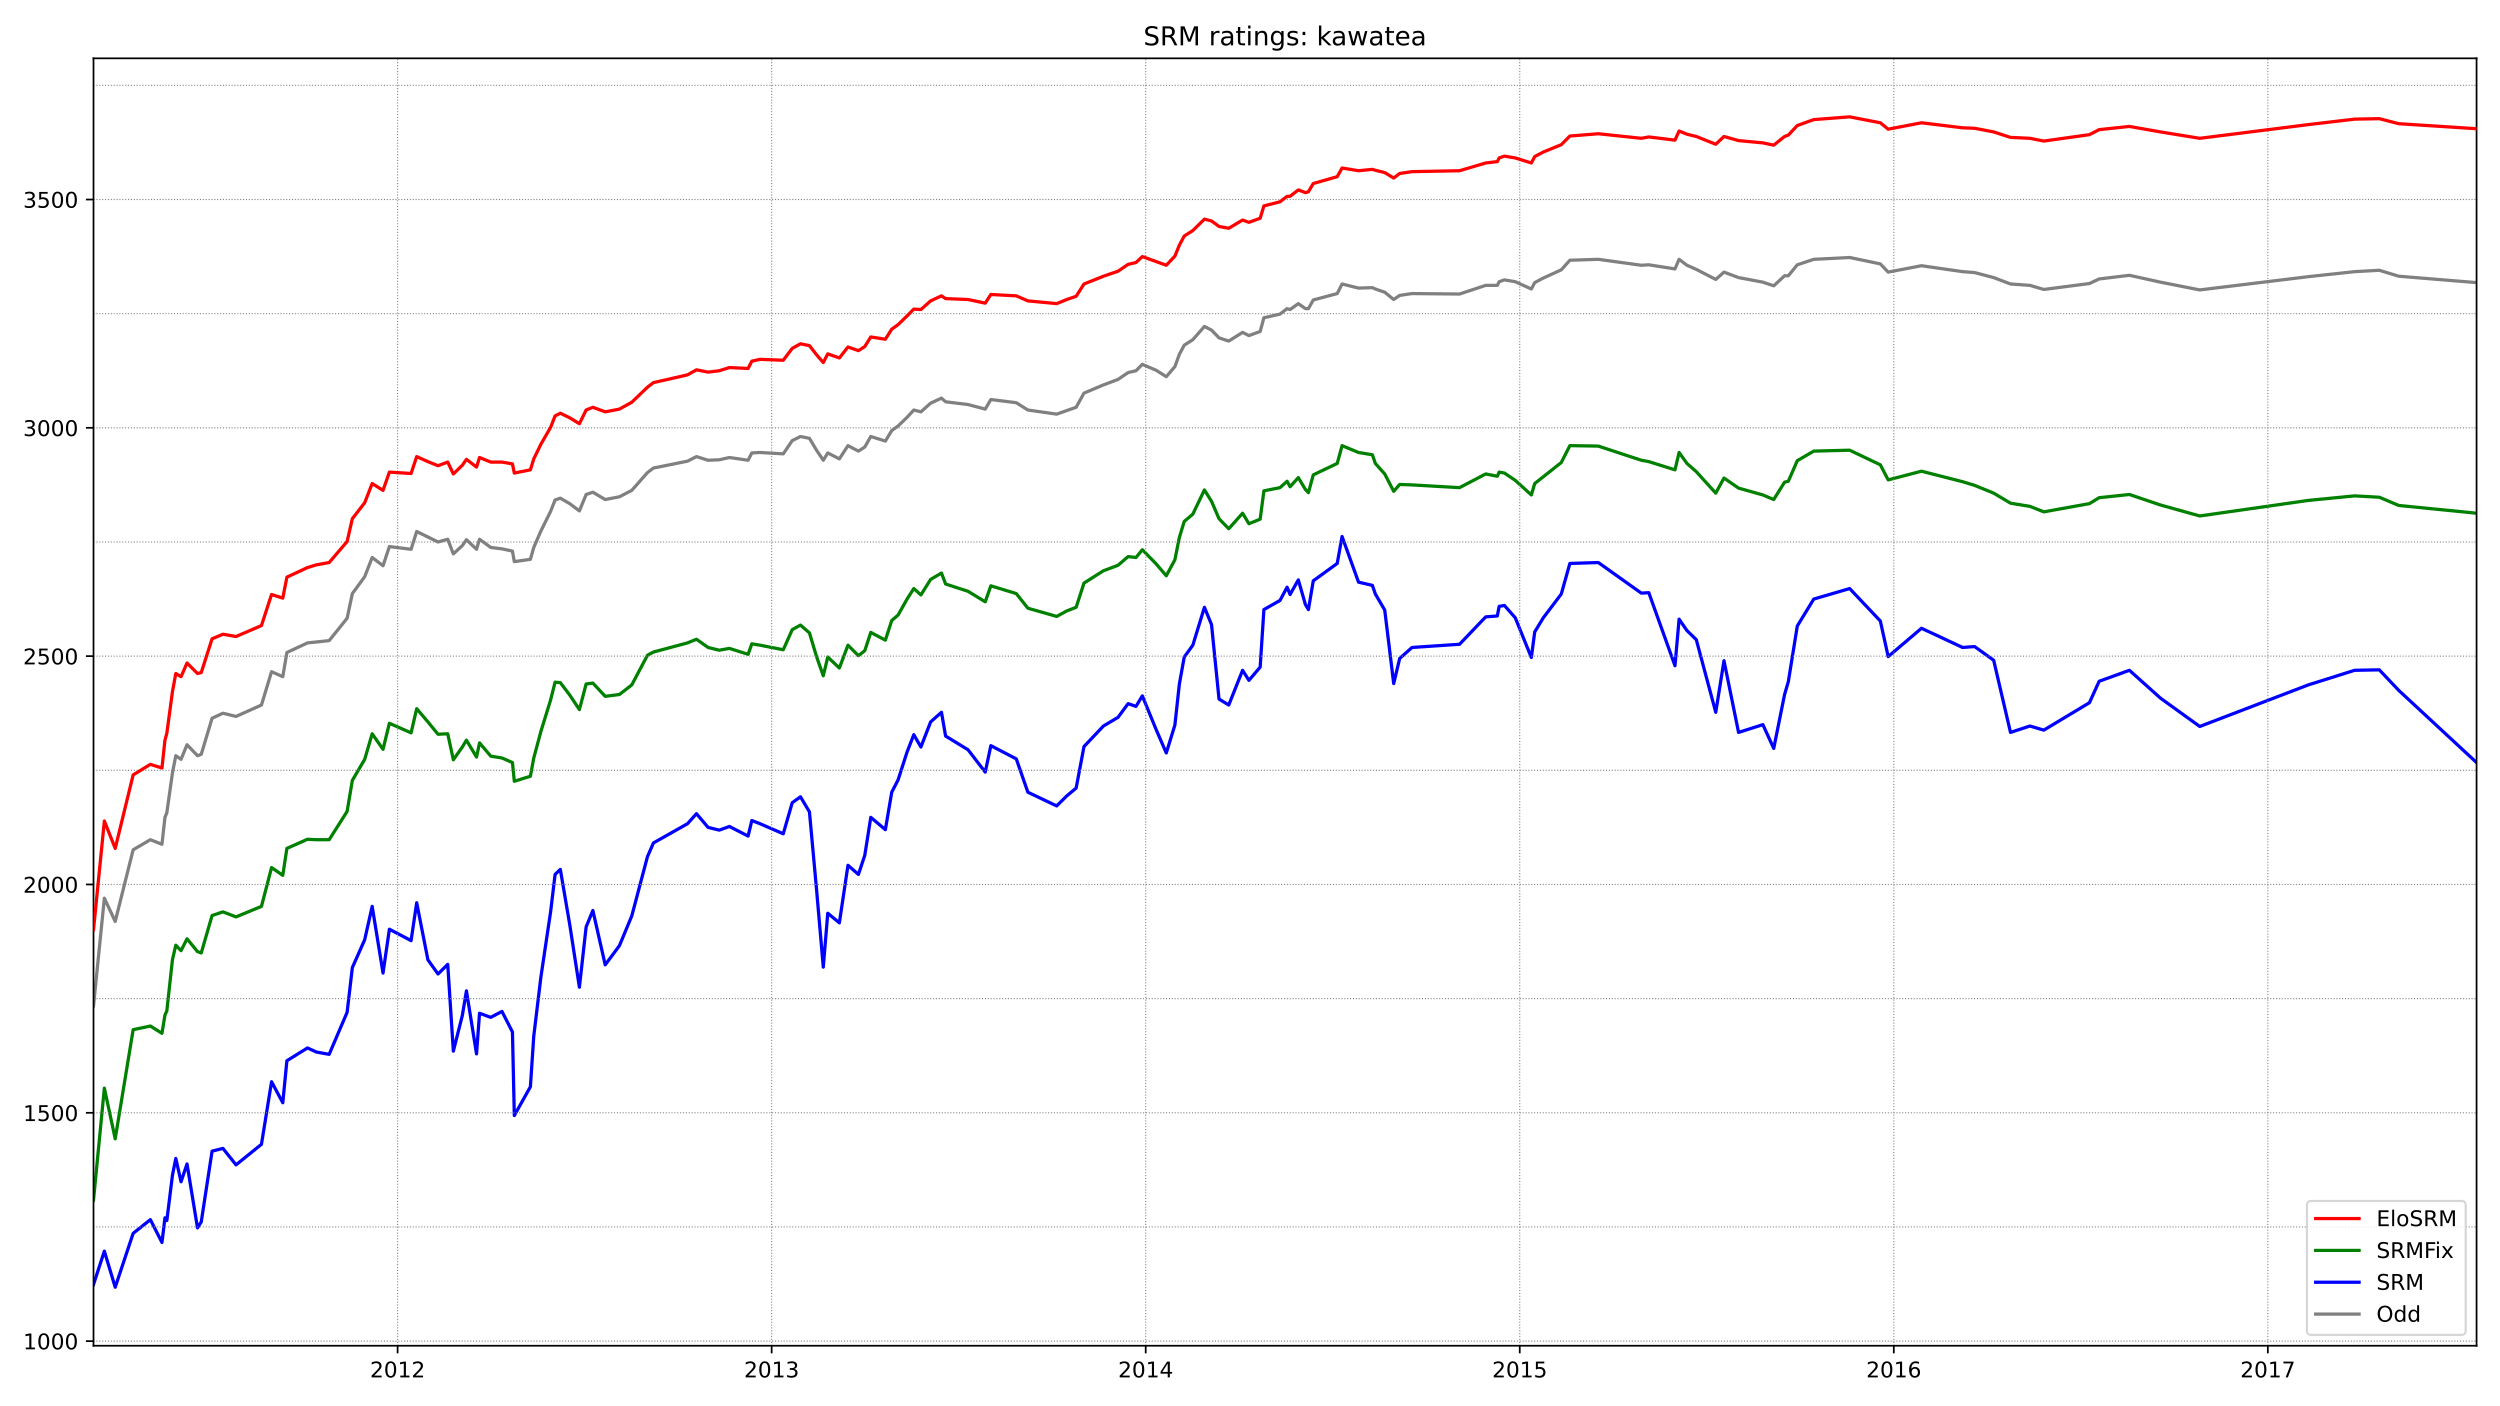 <?xml version="1.0" encoding="utf-8" standalone="no"?>
<!DOCTYPE svg PUBLIC "-//W3C//DTD SVG 1.1//EN"
  "http://www.w3.org/Graphics/SVG/1.1/DTD/svg11.dtd">
<!-- Created with matplotlib (https://matplotlib.org/) -->
<svg height="648pt" version="1.1" viewBox="0 0 1152 648" width="1152pt" xmlns="http://www.w3.org/2000/svg" xmlns:xlink="http://www.w3.org/1999/xlink">
 <defs>
  <style type="text/css">*{stroke-linecap:butt;stroke-linejoin:round;}</style>
 </defs>
 <g id="figure_1">
  <g id="patch_1">
   <path d="M 0 648 
L 1152 648 
L 1152 0 
L 0 0 
z
" style="fill:#ffffff;"/>
  </g>
  <g id="axes_1">
   <g id="patch_2">
    <path d="M 43.09 620.12 
L 1141.2 620.12 
L 1141.2 26.88 
L 43.09 26.88 
z
" style="fill:#ffffff;"/>
   </g>
   <g id="line2d_1">
    <path clip-path="url(#p3ab7e8c431)" d="M 43.09 463.535 
L 48.088 413.876 
L 53.087 424.607 
L 61.36 391.571 
L 69.289 386.942 
L 74.632 389.046 
L 76.011 376.631 
L 76.873 374.527 
L 79.458 356.22 
L 81.009 348.224 
L 83.422 349.908 
L 86.18 343.174 
L 91.006 348.224 
L 92.73 347.593 
L 97.728 330.97 
L 102.727 328.655 
L 108.759 330.128 
L 120.48 324.868 
L 125.134 309.507 
L 130.305 311.822 
L 132.2 300.669 
L 141.68 296.25 
L 151.677 295.198 
L 159.951 284.888 
L 162.364 273.525 
L 168.052 265.739 
L 171.499 256.902 
L 176.497 260.689 
L 179.427 251.852 
L 189.424 253.114 
L 192.01 244.908 
L 201.834 249.747 
L 206.316 248.485 
L 208.901 255.218 
L 213.038 251.431 
L 214.934 248.695 
L 219.587 253.114 
L 220.966 248.485 
L 226.137 252.272 
L 231.308 252.904 
L 236.134 253.956 
L 236.996 258.796 
L 244.407 257.743 
L 245.959 252.272 
L 249.233 244.697 
L 253.715 235.649 
L 255.783 230.389 
L 258.196 229.547 
L 262.505 232.072 
L 266.987 235.439 
L 270.089 227.864 
L 273.192 226.812 
L 278.879 230.178 
L 285.429 228.916 
L 291.117 225.97 
L 298.356 217.763 
L 301.114 215.659 
L 316.799 212.503 
L 320.935 210.399 
L 326.279 212.082 
L 331.449 211.872 
L 336.103 210.82 
L 344.721 212.082 
L 346.445 208.715 
L 350.237 208.505 
L 360.923 209.136 
L 365.06 203.034 
L 368.852 201.14 
L 372.988 201.982 
L 376.263 207.453 
L 379.366 212.082 
L 381.434 208.715 
L 386.777 211.451 
L 390.742 205.349 
L 395.568 207.874 
L 398.498 205.98 
L 401.256 201.14 
L 407.978 203.244 
L 410.908 198.405 
L 413.838 196.3 
L 417.975 192.302 
L 421.077 188.936 
L 424.352 189.777 
L 428.833 185.779 
L 433.832 183.465 
L 435.728 185.148 
L 446.069 186.411 
L 453.998 188.515 
L 456.583 184.096 
L 468.304 185.569 
L 473.647 188.936 
L 486.919 190.83 
L 495.882 187.673 
L 499.501 181.15 
L 508.464 177.363 
L 515.186 174.838 
L 519.84 171.681 
L 523.459 170.84 
L 526.389 167.894 
L 532.767 170.629 
L 537.42 173.575 
L 541.385 168.946 
L 543.453 163.264 
L 545.694 159.056 
L 549.658 156.531 
L 555.001 150.429 
L 558.276 152.112 
L 561.723 155.689 
L 566.205 157.162 
L 572.582 153.164 
L 575.512 154.637 
L 580.683 152.743 
L 582.407 146.431 
L 589.818 144.747 
L 593.093 142.222 
L 594.472 142.643 
L 598.264 139.908 
L 601.539 142.222 
L 602.918 142.222 
L 605.158 138.224 
L 616.189 135.278 
L 618.43 130.86 
L 626.014 132.753 
L 632.391 132.543 
L 633.77 133.174 
L 638.079 134.647 
L 642.216 138.014 
L 644.974 136.12 
L 650.661 135.278 
L 672.551 135.489 
L 684.617 131.491 
L 689.96 131.491 
L 690.821 129.807 
L 693.235 128.966 
L 698.233 129.807 
L 705.645 133.174 
L 707.196 130.228 
L 711.16 128.124 
L 719.433 124.336 
L 723.398 119.918 
L 736.497 119.497 
L 756.319 122.232 
L 759.766 122.022 
L 771.831 123.916 
L 773.727 119.497 
L 777.347 122.232 
L 781.656 124.126 
L 790.618 128.755 
L 794.41 125.389 
L 801.132 127.914 
L 812.336 130.018 
L 817.334 131.701 
L 822.333 127.072 
L 824.056 127.072 
L 828.193 122.022 
L 835.777 119.497 
L 852.323 118.655 
L 866.457 121.601 
L 870.077 125.389 
L 885.417 122.443 
L 904.376 125.178 
L 909.892 125.599 
L 918.682 127.914 
L 926.439 130.86 
L 935.401 131.491 
L 941.779 133.385 
L 962.807 130.649 
L 967.288 128.545 
L 981.249 126.862 
L 995.555 130.018 
L 1013.653 133.595 
L 1063.638 127.493 
L 1085.01 125.178 
L 1096.386 124.547 
L 1105.349 127.282 
L 1141.2 130.228 
L 1141.2 130.228 
" style="fill:none;stroke:#808080;stroke-linecap:square;stroke-width:1.5;"/>
   </g>
   <g id="line2d_2">
    <path clip-path="url(#p3ab7e8c431)" d="M 43.09 591.892 
L 48.088 576.531 
L 53.087 593.155 
L 61.36 568.325 
L 69.289 562.012 
L 74.632 572.533 
L 76.011 561.171 
L 76.873 562.433 
L 79.458 541.601 
L 81.009 533.816 
L 83.422 544.547 
L 86.18 536.341 
L 91.006 565.8 
L 92.73 563.064 
L 97.728 530.449 
L 102.727 529.187 
L 108.759 536.762 
L 120.48 527.293 
L 125.134 498.465 
L 130.305 508.144 
L 132.2 488.786 
L 141.68 482.894 
L 145.817 484.788 
L 151.677 485.84 
L 159.951 466.481 
L 162.364 445.86 
L 168.052 433.024 
L 171.499 417.663 
L 176.497 448.385 
L 179.427 428.184 
L 189.424 433.445 
L 192.01 415.98 
L 197.18 442.283 
L 201.834 448.806 
L 206.316 444.387 
L 208.901 484.367 
L 213.038 467.954 
L 214.934 456.591 
L 219.587 485.629 
L 220.966 466.902 
L 226.137 468.796 
L 231.308 466.06 
L 236.134 475.529 
L 236.996 514.036 
L 244.407 500.78 
L 245.959 477.423 
L 249.233 450.279 
L 253.715 420.188 
L 255.783 402.934 
L 258.196 400.619 
L 262.505 425.87 
L 266.987 454.908 
L 270.089 427.132 
L 273.192 419.557 
L 278.879 444.597 
L 285.429 435.76 
L 291.117 422.082 
L 298.356 394.728 
L 301.114 388.415 
L 316.799 379.577 
L 320.935 374.948 
L 326.279 381.261 
L 331.449 382.523 
L 336.103 380.84 
L 344.721 385.259 
L 346.445 378.104 
L 350.237 379.577 
L 360.923 384.206 
L 365.06 369.898 
L 368.852 367.162 
L 372.988 374.106 
L 376.263 409.878 
L 379.366 445.649 
L 381.434 420.82 
L 386.777 425.239 
L 390.742 398.726 
L 395.568 402.934 
L 398.498 394.096 
L 401.256 376.631 
L 407.978 382.313 
L 410.908 365.058 
L 413.838 359.377 
L 417.975 346.541 
L 421.077 338.545 
L 424.352 344.226 
L 428.833 332.653 
L 433.832 328.234 
L 435.728 339.176 
L 446.069 345.489 
L 453.998 355.8 
L 456.583 343.595 
L 468.304 349.697 
L 473.647 365.058 
L 486.919 371.371 
L 491.573 366.742 
L 495.882 363.164 
L 499.501 344.016 
L 508.464 334.547 
L 515.186 330.549 
L 519.84 324.236 
L 523.459 325.499 
L 526.389 320.659 
L 532.767 336.23 
L 537.42 346.962 
L 541.385 334.126 
L 543.453 315.188 
L 545.694 302.774 
L 549.658 297.303 
L 555.001 279.838 
L 558.276 287.834 
L 561.723 322.132 
L 566.205 324.868 
L 572.582 308.876 
L 575.512 313.505 
L 580.683 307.403 
L 582.407 280.89 
L 589.818 276.681 
L 593.093 270.579 
L 594.472 273.946 
L 598.264 267.212 
L 601.539 278.575 
L 602.918 280.89 
L 605.158 267.633 
L 616.189 259.637 
L 618.43 247.222 
L 626.014 268.264 
L 632.391 269.737 
L 633.77 273.735 
L 638.079 281.1 
L 642.216 314.978 
L 644.974 303.405 
L 650.661 298.355 
L 672.551 296.882 
L 684.617 284.256 
L 689.96 283.836 
L 690.821 279.417 
L 693.235 278.996 
L 698.233 284.677 
L 705.645 302.984 
L 707.196 291.2 
L 711.16 284.677 
L 719.433 273.735 
L 723.398 259.637 
L 736.497 259.216 
L 756.319 273.315 
L 759.766 273.104 
L 771.831 306.772 
L 773.727 285.309 
L 777.347 290.569 
L 781.656 294.778 
L 790.618 328.234 
L 794.41 304.457 
L 801.132 337.493 
L 812.336 333.916 
L 817.334 344.858 
L 822.333 320.028 
L 824.056 314.136 
L 828.193 288.465 
L 835.777 276.05 
L 852.323 271.21 
L 866.457 286.15 
L 870.077 302.563 
L 885.417 289.517 
L 904.376 298.355 
L 909.892 297.934 
L 918.682 304.246 
L 926.439 337.493 
L 935.401 334.547 
L 941.779 336.441 
L 962.807 323.816 
L 967.288 313.926 
L 981.249 308.876 
L 995.555 321.711 
L 1013.653 334.758 
L 1063.638 315.609 
L 1085.01 308.876 
L 1096.386 308.665 
L 1105.349 318.134 
L 1141.2 351.381 
L 1141.2 351.381 
" style="fill:none;stroke:#0000ff;stroke-linecap:square;stroke-width:1.5;"/>
   </g>
   <g id="matplotlib.axis_1">
    <g id="xtick_1">
     <g id="line2d_3">
      <defs>
       <path d="M 0 0 
L 0 3.5 
" id="mfab54f16d2" style="stroke:#000000;stroke-width:0.8;"/>
      </defs>
      <g>
       <use style="stroke:#000000;stroke-width:0.8;" x="183.219" xlink:href="#mfab54f16d2" y="620.12"/>
      </g>
     </g>
     <g id="text_1">
      <!-- 2012 -->
      <g transform="translate(170.494 634.718)scale(0.1 -0.1)">
       <defs>
        <path d="M 19.188 8.297 
L 53.609 8.297 
L 53.609 0 
L 7.328 0 
L 7.328 8.297 
Q 12.938 14.109 22.625 23.891 
Q 32.328 33.688 34.812 36.531 
Q 39.547 41.844 41.422 45.531 
Q 43.312 49.219 43.312 52.781 
Q 43.312 58.594 39.234 62.25 
Q 35.156 65.922 28.609 65.922 
Q 23.969 65.922 18.812 64.312 
Q 13.672 62.703 7.812 59.422 
L 7.812 69.391 
Q 13.766 71.781 18.938 73 
Q 24.125 74.219 28.422 74.219 
Q 39.75 74.219 46.484 68.547 
Q 53.219 62.891 53.219 53.422 
Q 53.219 48.922 51.531 44.891 
Q 49.859 40.875 45.406 35.406 
Q 44.188 33.984 37.641 27.219 
Q 31.109 20.453 19.188 8.297 
z
" id="DejaVuSans-50"/>
        <path d="M 31.781 66.406 
Q 24.172 66.406 20.328 58.906 
Q 16.5 51.422 16.5 36.375 
Q 16.5 21.391 20.328 13.891 
Q 24.172 6.391 31.781 6.391 
Q 39.453 6.391 43.281 13.891 
Q 47.125 21.391 47.125 36.375 
Q 47.125 51.422 43.281 58.906 
Q 39.453 66.406 31.781 66.406 
z
M 31.781 74.219 
Q 44.047 74.219 50.516 64.516 
Q 56.984 54.828 56.984 36.375 
Q 56.984 17.969 50.516 8.266 
Q 44.047 -1.422 31.781 -1.422 
Q 19.531 -1.422 13.062 8.266 
Q 6.594 17.969 6.594 36.375 
Q 6.594 54.828 13.062 64.516 
Q 19.531 74.219 31.781 74.219 
z
" id="DejaVuSans-48"/>
        <path d="M 12.406 8.297 
L 28.516 8.297 
L 28.516 63.922 
L 10.984 60.406 
L 10.984 69.391 
L 28.422 72.906 
L 38.281 72.906 
L 38.281 8.297 
L 54.391 8.297 
L 54.391 0 
L 12.406 0 
z
" id="DejaVuSans-49"/>
       </defs>
       <use xlink:href="#DejaVuSans-50"/>
       <use x="63.623" xlink:href="#DejaVuSans-48"/>
       <use x="127.246" xlink:href="#DejaVuSans-49"/>
       <use x="190.869" xlink:href="#DejaVuSans-50"/>
      </g>
     </g>
    </g>
    <g id="xtick_2">
     <g id="line2d_4">
      <g>
       <use style="stroke:#000000;stroke-width:0.8;" x="355.58" xlink:href="#mfab54f16d2" y="620.12"/>
      </g>
     </g>
     <g id="text_2">
      <!-- 2013 -->
      <g transform="translate(342.855 634.718)scale(0.1 -0.1)">
       <defs>
        <path d="M 40.578 39.312 
Q 47.656 37.797 51.625 33 
Q 55.609 28.219 55.609 21.188 
Q 55.609 10.406 48.188 4.484 
Q 40.766 -1.422 27.094 -1.422 
Q 22.516 -1.422 17.656 -0.516 
Q 12.797 0.391 7.625 2.203 
L 7.625 11.719 
Q 11.719 9.328 16.594 8.109 
Q 21.484 6.891 26.812 6.891 
Q 36.078 6.891 40.938 10.547 
Q 45.797 14.203 45.797 21.188 
Q 45.797 27.641 41.281 31.266 
Q 36.766 34.906 28.719 34.906 
L 20.219 34.906 
L 20.219 43.016 
L 29.109 43.016 
Q 36.375 43.016 40.234 45.922 
Q 44.094 48.828 44.094 54.297 
Q 44.094 59.906 40.109 62.906 
Q 36.141 65.922 28.719 65.922 
Q 24.656 65.922 20.016 65.031 
Q 15.375 64.156 9.812 62.312 
L 9.812 71.094 
Q 15.438 72.656 20.344 73.438 
Q 25.25 74.219 29.594 74.219 
Q 40.828 74.219 47.359 69.109 
Q 53.906 64.016 53.906 55.328 
Q 53.906 49.266 50.438 45.094 
Q 46.969 40.922 40.578 39.312 
z
" id="DejaVuSans-51"/>
       </defs>
       <use xlink:href="#DejaVuSans-50"/>
       <use x="63.623" xlink:href="#DejaVuSans-48"/>
       <use x="127.246" xlink:href="#DejaVuSans-49"/>
       <use x="190.869" xlink:href="#DejaVuSans-51"/>
      </g>
     </g>
    </g>
    <g id="xtick_3">
     <g id="line2d_5">
      <g>
       <use style="stroke:#000000;stroke-width:0.8;" x="527.941" xlink:href="#mfab54f16d2" y="620.12"/>
      </g>
     </g>
     <g id="text_3">
      <!-- 2014 -->
      <g transform="translate(515.216 634.718)scale(0.1 -0.1)">
       <defs>
        <path d="M 37.797 64.312 
L 12.891 25.391 
L 37.797 25.391 
z
M 35.203 72.906 
L 47.609 72.906 
L 47.609 25.391 
L 58.016 25.391 
L 58.016 17.188 
L 47.609 17.188 
L 47.609 0 
L 37.797 0 
L 37.797 17.188 
L 4.891 17.188 
L 4.891 26.703 
z
" id="DejaVuSans-52"/>
       </defs>
       <use xlink:href="#DejaVuSans-50"/>
       <use x="63.623" xlink:href="#DejaVuSans-48"/>
       <use x="127.246" xlink:href="#DejaVuSans-49"/>
       <use x="190.869" xlink:href="#DejaVuSans-52"/>
      </g>
     </g>
    </g>
    <g id="xtick_4">
     <g id="line2d_6">
      <g>
       <use style="stroke:#000000;stroke-width:0.8;" x="700.301" xlink:href="#mfab54f16d2" y="620.12"/>
      </g>
     </g>
     <g id="text_4">
      <!-- 2015 -->
      <g transform="translate(687.576 634.718)scale(0.1 -0.1)">
       <defs>
        <path d="M 10.797 72.906 
L 49.516 72.906 
L 49.516 64.594 
L 19.828 64.594 
L 19.828 46.734 
Q 21.969 47.469 24.109 47.828 
Q 26.266 48.188 28.422 48.188 
Q 40.625 48.188 47.75 41.5 
Q 54.891 34.812 54.891 23.391 
Q 54.891 11.625 47.562 5.094 
Q 40.234 -1.422 26.906 -1.422 
Q 22.312 -1.422 17.547 -0.641 
Q 12.797 0.141 7.719 1.703 
L 7.719 11.625 
Q 12.109 9.234 16.797 8.062 
Q 21.484 6.891 26.703 6.891 
Q 35.156 6.891 40.078 11.328 
Q 45.016 15.766 45.016 23.391 
Q 45.016 31 40.078 35.438 
Q 35.156 39.891 26.703 39.891 
Q 22.75 39.891 18.812 39.016 
Q 14.891 38.141 10.797 36.281 
z
" id="DejaVuSans-53"/>
       </defs>
       <use xlink:href="#DejaVuSans-50"/>
       <use x="63.623" xlink:href="#DejaVuSans-48"/>
       <use x="127.246" xlink:href="#DejaVuSans-49"/>
       <use x="190.869" xlink:href="#DejaVuSans-53"/>
      </g>
     </g>
    </g>
    <g id="xtick_5">
     <g id="line2d_7">
      <g>
       <use style="stroke:#000000;stroke-width:0.8;" x="872.662" xlink:href="#mfab54f16d2" y="620.12"/>
      </g>
     </g>
     <g id="text_5">
      <!-- 2016 -->
      <g transform="translate(859.937 634.718)scale(0.1 -0.1)">
       <defs>
        <path d="M 33.016 40.375 
Q 26.375 40.375 22.484 35.828 
Q 18.609 31.297 18.609 23.391 
Q 18.609 15.531 22.484 10.953 
Q 26.375 6.391 33.016 6.391 
Q 39.656 6.391 43.531 10.953 
Q 47.406 15.531 47.406 23.391 
Q 47.406 31.297 43.531 35.828 
Q 39.656 40.375 33.016 40.375 
z
M 52.594 71.297 
L 52.594 62.312 
Q 48.875 64.062 45.094 64.984 
Q 41.312 65.922 37.594 65.922 
Q 27.828 65.922 22.672 59.328 
Q 17.531 52.734 16.797 39.406 
Q 19.672 43.656 24.016 45.922 
Q 28.375 48.188 33.594 48.188 
Q 44.578 48.188 50.953 41.516 
Q 57.328 34.859 57.328 23.391 
Q 57.328 12.156 50.688 5.359 
Q 44.047 -1.422 33.016 -1.422 
Q 20.359 -1.422 13.672 8.266 
Q 6.984 17.969 6.984 36.375 
Q 6.984 53.656 15.188 63.938 
Q 23.391 74.219 37.203 74.219 
Q 40.922 74.219 44.703 73.484 
Q 48.484 72.75 52.594 71.297 
z
" id="DejaVuSans-54"/>
       </defs>
       <use xlink:href="#DejaVuSans-50"/>
       <use x="63.623" xlink:href="#DejaVuSans-48"/>
       <use x="127.246" xlink:href="#DejaVuSans-49"/>
       <use x="190.869" xlink:href="#DejaVuSans-54"/>
      </g>
     </g>
    </g>
    <g id="xtick_6">
     <g id="line2d_8">
      <g>
       <use style="stroke:#000000;stroke-width:0.8;" x="1045.023" xlink:href="#mfab54f16d2" y="620.12"/>
      </g>
     </g>
     <g id="text_6">
      <!-- 2017 -->
      <g transform="translate(1032.298 634.718)scale(0.1 -0.1)">
       <defs>
        <path d="M 8.203 72.906 
L 55.078 72.906 
L 55.078 68.703 
L 28.609 0 
L 18.312 0 
L 43.219 64.594 
L 8.203 64.594 
z
" id="DejaVuSans-55"/>
       </defs>
       <use xlink:href="#DejaVuSans-50"/>
       <use x="63.623" xlink:href="#DejaVuSans-48"/>
       <use x="127.246" xlink:href="#DejaVuSans-49"/>
       <use x="190.869" xlink:href="#DejaVuSans-55"/>
      </g>
     </g>
    </g>
   </g>
   <g id="matplotlib.axis_2">
    <g id="ytick_1">
     <g id="line2d_9">
      <defs>
       <path d="M 0 0 
L -3.5 0 
" id="m9cd29064af" style="stroke:#000000;stroke-width:0.8;"/>
      </defs>
      <g>
       <use style="stroke:#000000;stroke-width:0.8;" x="43.09" xlink:href="#m9cd29064af" y="617.984"/>
      </g>
     </g>
     <g id="text_7">
      <!-- 1000 -->
      <g transform="translate(10.64 621.783)scale(0.1 -0.1)">
       <use xlink:href="#DejaVuSans-49"/>
       <use x="63.623" xlink:href="#DejaVuSans-48"/>
       <use x="127.246" xlink:href="#DejaVuSans-48"/>
       <use x="190.869" xlink:href="#DejaVuSans-48"/>
      </g>
     </g>
    </g>
    <g id="ytick_2">
     <g id="line2d_10">
      <g>
       <use style="stroke:#000000;stroke-width:0.8;" x="43.09" xlink:href="#m9cd29064af" y="512.774"/>
      </g>
     </g>
     <g id="text_8">
      <!-- 1500 -->
      <g transform="translate(10.64 516.573)scale(0.1 -0.1)">
       <use xlink:href="#DejaVuSans-49"/>
       <use x="63.623" xlink:href="#DejaVuSans-53"/>
       <use x="127.246" xlink:href="#DejaVuSans-48"/>
       <use x="190.869" xlink:href="#DejaVuSans-48"/>
      </g>
     </g>
    </g>
    <g id="ytick_3">
     <g id="line2d_11">
      <g>
       <use style="stroke:#000000;stroke-width:0.8;" x="43.09" xlink:href="#m9cd29064af" y="407.563"/>
      </g>
     </g>
     <g id="text_9">
      <!-- 2000 -->
      <g transform="translate(10.64 411.362)scale(0.1 -0.1)">
       <use xlink:href="#DejaVuSans-50"/>
       <use x="63.623" xlink:href="#DejaVuSans-48"/>
       <use x="127.246" xlink:href="#DejaVuSans-48"/>
       <use x="190.869" xlink:href="#DejaVuSans-48"/>
      </g>
     </g>
    </g>
    <g id="ytick_4">
     <g id="line2d_12">
      <g>
       <use style="stroke:#000000;stroke-width:0.8;" x="43.09" xlink:href="#m9cd29064af" y="302.353"/>
      </g>
     </g>
     <g id="text_10">
      <!-- 2500 -->
      <g transform="translate(10.64 306.152)scale(0.1 -0.1)">
       <use xlink:href="#DejaVuSans-50"/>
       <use x="63.623" xlink:href="#DejaVuSans-53"/>
       <use x="127.246" xlink:href="#DejaVuSans-48"/>
       <use x="190.869" xlink:href="#DejaVuSans-48"/>
      </g>
     </g>
    </g>
    <g id="ytick_5">
     <g id="line2d_13">
      <g>
       <use style="stroke:#000000;stroke-width:0.8;" x="43.09" xlink:href="#m9cd29064af" y="197.142"/>
      </g>
     </g>
     <g id="text_11">
      <!-- 3000 -->
      <g transform="translate(10.64 200.941)scale(0.1 -0.1)">
       <use xlink:href="#DejaVuSans-51"/>
       <use x="63.623" xlink:href="#DejaVuSans-48"/>
       <use x="127.246" xlink:href="#DejaVuSans-48"/>
       <use x="190.869" xlink:href="#DejaVuSans-48"/>
      </g>
     </g>
    </g>
    <g id="ytick_6">
     <g id="line2d_14">
      <g>
       <use style="stroke:#000000;stroke-width:0.8;" x="43.09" xlink:href="#m9cd29064af" y="91.932"/>
      </g>
     </g>
     <g id="text_12">
      <!-- 3500 -->
      <g transform="translate(10.64 95.731)scale(0.1 -0.1)">
       <use xlink:href="#DejaVuSans-51"/>
       <use x="63.623" xlink:href="#DejaVuSans-53"/>
       <use x="127.246" xlink:href="#DejaVuSans-48"/>
       <use x="190.869" xlink:href="#DejaVuSans-48"/>
      </g>
     </g>
    </g>
   </g>
   <g id="line2d_15">
    <path clip-path="url(#p3ab7e8c431)" d="M 43.09 552.964 
L 48.088 501.411 
L 53.087 524.768 
L 61.36 474.477 
L 69.289 472.794 
L 74.632 476.16 
L 76.011 467.744 
L 76.873 465.85 
L 79.458 442.283 
L 81.009 435.549 
L 83.422 438.074 
L 86.18 432.603 
L 91.006 438.495 
L 92.73 439.126 
L 97.728 421.872 
L 102.727 420.188 
L 108.759 422.503 
L 120.48 417.663 
L 125.134 399.778 
L 130.305 403.355 
L 132.2 390.94 
L 141.68 386.732 
L 145.817 386.942 
L 151.677 386.942 
L 159.951 373.896 
L 162.364 359.587 
L 168.052 349.908 
L 171.499 338.124 
L 176.497 345.279 
L 179.427 333.285 
L 189.424 337.703 
L 192.01 326.551 
L 197.18 332.653 
L 201.834 338.335 
L 206.316 338.124 
L 208.901 350.118 
L 213.038 344.226 
L 214.934 341.07 
L 219.587 348.856 
L 220.966 342.333 
L 226.137 348.435 
L 231.308 349.277 
L 236.134 351.381 
L 236.996 360.008 
L 244.407 357.693 
L 245.959 349.277 
L 249.233 337.072 
L 253.715 322.553 
L 255.783 314.347 
L 258.196 314.557 
L 262.505 320.238 
L 266.987 326.972 
L 270.089 315.188 
L 273.192 314.768 
L 278.879 320.87 
L 285.429 320.028 
L 291.117 315.609 
L 298.356 301.932 
L 301.114 300.459 
L 316.799 296.25 
L 320.935 294.567 
L 326.279 298.355 
L 331.449 299.617 
L 336.103 298.776 
L 344.721 301.511 
L 346.445 296.671 
L 350.237 297.303 
L 360.923 299.407 
L 365.06 290.148 
L 368.852 288.044 
L 372.988 291.621 
L 376.263 302.563 
L 379.366 311.401 
L 381.434 302.774 
L 386.777 307.824 
L 390.742 297.303 
L 395.568 302.142 
L 398.498 299.828 
L 401.256 291.411 
L 407.978 294.988 
L 410.908 285.94 
L 413.838 283.415 
L 417.975 276.05 
L 421.077 271.21 
L 424.352 274.156 
L 428.833 267.002 
L 433.832 264.056 
L 435.728 269.106 
L 446.069 272.473 
L 453.998 277.313 
L 456.583 269.948 
L 468.304 273.525 
L 473.647 280.258 
L 486.919 284.046 
L 491.573 281.521 
L 495.882 279.838 
L 499.501 268.685 
L 508.464 263.004 
L 515.186 260.479 
L 519.84 256.481 
L 523.459 256.902 
L 526.389 253.325 
L 532.767 259.848 
L 537.42 265.319 
L 541.385 257.954 
L 543.453 247.643 
L 545.694 240.278 
L 549.658 236.912 
L 555.001 225.759 
L 558.276 231.02 
L 561.723 239.016 
L 566.205 243.645 
L 572.582 236.491 
L 575.512 241.331 
L 580.683 239.226 
L 582.407 226.18 
L 589.818 224.707 
L 593.093 221.761 
L 594.472 224.286 
L 598.264 220.078 
L 601.539 225.549 
L 602.918 227.022 
L 605.158 218.816 
L 616.189 213.555 
L 618.43 205.349 
L 626.014 208.505 
L 632.391 209.557 
L 633.77 213.555 
L 638.079 218.395 
L 642.216 226.391 
L 644.974 223.234 
L 650.661 223.445 
L 672.551 224.707 
L 684.617 218.395 
L 689.96 219.447 
L 690.821 217.553 
L 693.235 217.974 
L 698.233 221.341 
L 705.645 228.074 
L 707.196 222.814 
L 719.433 213.134 
L 723.398 205.349 
L 736.497 205.559 
L 756.319 212.082 
L 759.766 212.713 
L 771.831 216.501 
L 773.727 208.505 
L 777.347 213.555 
L 781.656 217.343 
L 790.618 227.232 
L 794.41 220.288 
L 801.132 224.918 
L 812.336 228.074 
L 817.334 230.178 
L 822.333 222.182 
L 824.056 221.761 
L 828.193 212.292 
L 835.777 207.874 
L 852.323 207.453 
L 866.457 214.186 
L 870.077 221.13 
L 885.417 217.132 
L 904.376 221.972 
L 909.892 223.655 
L 918.682 227.232 
L 926.439 231.862 
L 935.401 233.335 
L 941.779 235.86 
L 962.807 232.072 
L 967.288 229.337 
L 981.249 227.864 
L 995.555 232.703 
L 1013.653 237.753 
L 1063.638 230.599 
L 1085.01 228.495 
L 1096.386 229.126 
L 1105.349 232.914 
L 1141.2 236.491 
L 1141.2 236.491 
" style="fill:none;stroke:#008000;stroke-linecap:square;stroke-width:1.5;"/>
   </g>
   <g id="line2d_16">
    <path clip-path="url(#p3ab7e8c431)" d="M 43.09 617.984 
L 1141.2 617.984 
" style="fill:none;stroke:#808080;stroke-dasharray:0.5,0.825;stroke-dashoffset:0;stroke-width:0.5;"/>
   </g>
   <g id="line2d_17">
    <path clip-path="url(#p3ab7e8c431)" d="M 43.09 565.379 
L 1141.2 565.379 
" style="fill:none;stroke:#808080;stroke-dasharray:0.5,0.825;stroke-dashoffset:0;stroke-width:0.5;"/>
   </g>
   <g id="line2d_18">
    <path clip-path="url(#p3ab7e8c431)" d="M 43.09 512.774 
L 1141.2 512.774 
" style="fill:none;stroke:#808080;stroke-dasharray:0.5,0.825;stroke-dashoffset:0;stroke-width:0.5;"/>
   </g>
   <g id="line2d_19">
    <path clip-path="url(#p3ab7e8c431)" d="M 43.09 460.168 
L 1141.2 460.168 
" style="fill:none;stroke:#808080;stroke-dasharray:0.5,0.825;stroke-dashoffset:0;stroke-width:0.5;"/>
   </g>
   <g id="line2d_20">
    <path clip-path="url(#p3ab7e8c431)" d="M 43.09 407.563 
L 1141.2 407.563 
" style="fill:none;stroke:#808080;stroke-dasharray:0.5,0.825;stroke-dashoffset:0;stroke-width:0.5;"/>
   </g>
   <g id="line2d_21">
    <path clip-path="url(#p3ab7e8c431)" d="M 43.09 354.958 
L 1141.2 354.958 
" style="fill:none;stroke:#808080;stroke-dasharray:0.5,0.825;stroke-dashoffset:0;stroke-width:0.5;"/>
   </g>
   <g id="line2d_22">
    <path clip-path="url(#p3ab7e8c431)" d="M 43.09 302.353 
L 1141.2 302.353 
" style="fill:none;stroke:#808080;stroke-dasharray:0.5,0.825;stroke-dashoffset:0;stroke-width:0.5;"/>
   </g>
   <g id="line2d_23">
    <path clip-path="url(#p3ab7e8c431)" d="M 43.09 249.747 
L 1141.2 249.747 
" style="fill:none;stroke:#808080;stroke-dasharray:0.5,0.825;stroke-dashoffset:0;stroke-width:0.5;"/>
   </g>
   <g id="line2d_24">
    <path clip-path="url(#p3ab7e8c431)" d="M 43.09 197.142 
L 1141.2 197.142 
" style="fill:none;stroke:#808080;stroke-dasharray:0.5,0.825;stroke-dashoffset:0;stroke-width:0.5;"/>
   </g>
   <g id="line2d_25">
    <path clip-path="url(#p3ab7e8c431)" d="M 43.09 144.537 
L 1141.2 144.537 
" style="fill:none;stroke:#808080;stroke-dasharray:0.5,0.825;stroke-dashoffset:0;stroke-width:0.5;"/>
   </g>
   <g id="line2d_26">
    <path clip-path="url(#p3ab7e8c431)" d="M 43.09 91.932 
L 1141.2 91.932 
" style="fill:none;stroke:#808080;stroke-dasharray:0.5,0.825;stroke-dashoffset:0;stroke-width:0.5;"/>
   </g>
   <g id="line2d_27">
    <path clip-path="url(#p3ab7e8c431)" d="M 43.09 39.326 
L 1141.2 39.326 
" style="fill:none;stroke:#808080;stroke-dasharray:0.5,0.825;stroke-dashoffset:0;stroke-width:0.5;"/>
   </g>
   <g id="line2d_28">
    <path clip-path="url(#p3ab7e8c431)" d="M 183.219 620.12 
L 183.219 26.88 
" style="fill:none;stroke:#808080;stroke-dasharray:0.5,0.825;stroke-dashoffset:0;stroke-width:0.5;"/>
   </g>
   <g id="line2d_29">
    <path clip-path="url(#p3ab7e8c431)" d="M 355.58 620.12 
L 355.58 26.88 
" style="fill:none;stroke:#808080;stroke-dasharray:0.5,0.825;stroke-dashoffset:0;stroke-width:0.5;"/>
   </g>
   <g id="line2d_30">
    <path clip-path="url(#p3ab7e8c431)" d="M 527.941 620.12 
L 527.941 26.88 
" style="fill:none;stroke:#808080;stroke-dasharray:0.5,0.825;stroke-dashoffset:0;stroke-width:0.5;"/>
   </g>
   <g id="line2d_31">
    <path clip-path="url(#p3ab7e8c431)" d="M 700.301 620.12 
L 700.301 26.88 
" style="fill:none;stroke:#808080;stroke-dasharray:0.5,0.825;stroke-dashoffset:0;stroke-width:0.5;"/>
   </g>
   <g id="line2d_32">
    <path clip-path="url(#p3ab7e8c431)" d="M 872.662 620.12 
L 872.662 26.88 
" style="fill:none;stroke:#808080;stroke-dasharray:0.5,0.825;stroke-dashoffset:0;stroke-width:0.5;"/>
   </g>
   <g id="line2d_33">
    <path clip-path="url(#p3ab7e8c431)" d="M 1045.023 620.12 
L 1045.023 26.88 
" style="fill:none;stroke:#808080;stroke-dasharray:0.5,0.825;stroke-dashoffset:0;stroke-width:0.5;"/>
   </g>
   <g id="patch_3">
    <path d="M 43.09 620.12 
L 43.09 26.88 
" style="fill:none;stroke:#000000;stroke-linecap:square;stroke-linejoin:miter;stroke-width:0.8;"/>
   </g>
   <g id="patch_4">
    <path d="M 1141.2 620.12 
L 1141.2 26.88 
" style="fill:none;stroke:#000000;stroke-linecap:square;stroke-linejoin:miter;stroke-width:0.8;"/>
   </g>
   <g id="patch_5">
    <path d="M 43.09 620.12 
L 1141.2 620.12 
" style="fill:none;stroke:#000000;stroke-linecap:square;stroke-linejoin:miter;stroke-width:0.8;"/>
   </g>
   <g id="patch_6">
    <path d="M 43.09 26.88 
L 1141.2 26.88 
" style="fill:none;stroke:#000000;stroke-linecap:square;stroke-linejoin:miter;stroke-width:0.8;"/>
   </g>
   <g id="line2d_34">
    <path clip-path="url(#p3ab7e8c431)" d="M 43.09 428.395 
L 48.088 378.315 
L 53.087 390.94 
L 61.36 357.062 
L 69.289 352.222 
L 74.632 353.906 
L 76.011 341.07 
L 76.873 337.914 
L 79.458 318.766 
L 81.009 310.349 
L 83.422 311.822 
L 86.18 305.509 
L 91.006 310.349 
L 92.73 309.928 
L 97.728 294.357 
L 102.727 292.252 
L 108.759 293.305 
L 120.48 288.254 
L 125.134 273.946 
L 130.305 275.629 
L 132.2 265.95 
L 141.68 261.531 
L 145.817 260.268 
L 151.677 259.216 
L 159.951 249.537 
L 162.364 239.016 
L 168.052 231.651 
L 171.499 222.814 
L 176.497 225.97 
L 179.427 217.553 
L 189.424 218.184 
L 192.01 210.399 
L 197.18 212.713 
L 201.834 214.607 
L 206.316 212.924 
L 208.901 218.395 
L 213.038 214.397 
L 214.934 211.661 
L 219.587 215.238 
L 220.966 210.82 
L 226.137 212.924 
L 231.308 212.924 
L 236.134 213.765 
L 236.996 217.974 
L 244.407 216.501 
L 245.959 211.451 
L 249.233 204.717 
L 253.715 196.932 
L 255.783 191.671 
L 258.196 190.409 
L 262.505 192.513 
L 266.987 195.248 
L 270.089 188.936 
L 273.192 187.673 
L 278.879 189.777 
L 285.429 188.515 
L 291.117 185.359 
L 298.356 178.415 
L 301.114 176.31 
L 316.799 172.733 
L 320.935 170.419 
L 326.279 171.471 
L 331.449 170.84 
L 336.103 169.367 
L 344.721 169.787 
L 346.445 166.421 
L 350.237 165.579 
L 360.923 166 
L 365.06 160.529 
L 368.852 158.425 
L 372.988 159.266 
L 376.263 163.475 
L 379.366 167.052 
L 381.434 163.054 
L 386.777 164.948 
L 390.742 159.898 
L 395.568 161.581 
L 398.498 159.687 
L 401.256 155.268 
L 407.978 156.32 
L 410.908 151.691 
L 413.838 149.587 
L 417.975 145.589 
L 421.077 142.433 
L 424.352 142.643 
L 428.833 138.645 
L 433.832 136.33 
L 435.728 137.593 
L 446.069 138.014 
L 453.998 139.697 
L 456.583 135.699 
L 468.304 136.33 
L 473.647 138.645 
L 486.919 139.908 
L 491.573 138.014 
L 495.882 136.541 
L 499.501 130.86 
L 508.464 127.282 
L 515.186 124.968 
L 519.84 121.811 
L 523.459 120.97 
L 526.389 118.234 
L 537.42 122.232 
L 541.385 118.024 
L 543.453 112.974 
L 545.694 108.765 
L 549.658 106.24 
L 555.001 100.98 
L 558.276 101.821 
L 561.723 104.347 
L 566.205 105.188 
L 572.582 101.401 
L 575.512 102.453 
L 580.683 100.559 
L 582.407 94.878 
L 589.818 92.984 
L 593.093 90.459 
L 594.472 90.459 
L 598.264 87.513 
L 601.539 88.775 
L 602.918 88.355 
L 605.158 84.567 
L 616.189 81.411 
L 618.43 77.413 
L 626.014 78.675 
L 632.391 78.044 
L 633.77 78.465 
L 638.079 79.517 
L 642.216 82.042 
L 644.974 79.938 
L 650.661 79.096 
L 672.551 78.675 
L 684.617 75.098 
L 689.96 74.467 
L 690.821 72.783 
L 693.235 71.942 
L 698.233 72.783 
L 705.645 75.098 
L 707.196 72.152 
L 711.16 70.048 
L 719.433 66.681 
L 723.398 62.683 
L 736.497 61.631 
L 756.319 63.735 
L 759.766 63.104 
L 771.831 64.577 
L 773.727 60.369 
L 777.347 61.841 
L 781.656 62.894 
L 790.618 66.471 
L 794.41 62.894 
L 801.132 64.787 
L 812.336 65.839 
L 817.334 66.892 
L 822.333 62.894 
L 824.056 62.262 
L 828.193 57.843 
L 835.777 55.108 
L 852.323 53.845 
L 866.457 56.581 
L 870.077 59.527 
L 885.417 56.581 
L 904.376 58.896 
L 909.892 59.106 
L 918.682 60.789 
L 926.439 63.314 
L 935.401 63.735 
L 941.779 64.998 
L 962.807 62.052 
L 967.288 59.737 
L 981.249 58.264 
L 995.555 60.789 
L 1013.653 63.735 
L 1063.638 57.423 
L 1085.01 54.898 
L 1096.386 54.687 
L 1105.349 57.002 
L 1141.2 59.316 
L 1141.2 59.316 
" style="fill:none;stroke:#ff0000;stroke-linecap:square;stroke-width:1.5;"/>
   </g>
   <g id="text_13">
    <!-- SRM ratings: kawatea -->
    <g transform="translate(526.904 20.88)scale(0.12 -0.12)">
     <defs>
      <path d="M 53.516 70.516 
L 53.516 60.891 
Q 47.906 63.578 42.922 64.891 
Q 37.938 66.219 33.297 66.219 
Q 25.25 66.219 20.875 63.094 
Q 16.5 59.969 16.5 54.203 
Q 16.5 49.359 19.406 46.891 
Q 22.312 44.438 30.422 42.922 
L 36.375 41.703 
Q 47.406 39.594 52.656 34.297 
Q 57.906 29 57.906 20.125 
Q 57.906 9.516 50.797 4.047 
Q 43.703 -1.422 29.984 -1.422 
Q 24.812 -1.422 18.969 -0.25 
Q 13.141 0.922 6.891 3.219 
L 6.891 13.375 
Q 12.891 10.016 18.656 8.297 
Q 24.422 6.594 29.984 6.594 
Q 38.422 6.594 43.016 9.906 
Q 47.609 13.234 47.609 19.391 
Q 47.609 24.75 44.312 27.781 
Q 41.016 30.812 33.5 32.328 
L 27.484 33.5 
Q 16.453 35.688 11.516 40.375 
Q 6.594 45.062 6.594 53.422 
Q 6.594 63.094 13.406 68.656 
Q 20.219 74.219 32.172 74.219 
Q 37.312 74.219 42.625 73.281 
Q 47.953 72.359 53.516 70.516 
z
" id="DejaVuSans-83"/>
      <path d="M 44.391 34.188 
Q 47.562 33.109 50.562 29.594 
Q 53.562 26.078 56.594 19.922 
L 66.609 0 
L 56 0 
L 46.688 18.703 
Q 43.062 26.031 39.672 28.422 
Q 36.281 30.812 30.422 30.812 
L 19.672 30.812 
L 19.672 0 
L 9.812 0 
L 9.812 72.906 
L 32.078 72.906 
Q 44.578 72.906 50.734 67.672 
Q 56.891 62.453 56.891 51.906 
Q 56.891 45.016 53.688 40.469 
Q 50.484 35.938 44.391 34.188 
z
M 19.672 64.797 
L 19.672 38.922 
L 32.078 38.922 
Q 39.203 38.922 42.844 42.219 
Q 46.484 45.516 46.484 51.906 
Q 46.484 58.297 42.844 61.547 
Q 39.203 64.797 32.078 64.797 
z
" id="DejaVuSans-82"/>
      <path d="M 9.812 72.906 
L 24.516 72.906 
L 43.109 23.297 
L 61.812 72.906 
L 76.516 72.906 
L 76.516 0 
L 66.891 0 
L 66.891 64.016 
L 48.094 14.016 
L 38.188 14.016 
L 19.391 64.016 
L 19.391 0 
L 9.812 0 
z
" id="DejaVuSans-77"/>
      <path id="DejaVuSans-32"/>
      <path d="M 41.109 46.297 
Q 39.594 47.172 37.812 47.578 
Q 36.031 48 33.891 48 
Q 26.266 48 22.188 43.047 
Q 18.109 38.094 18.109 28.812 
L 18.109 0 
L 9.078 0 
L 9.078 54.688 
L 18.109 54.688 
L 18.109 46.188 
Q 20.953 51.172 25.484 53.578 
Q 30.031 56 36.531 56 
Q 37.453 56 38.578 55.875 
Q 39.703 55.766 41.062 55.516 
z
" id="DejaVuSans-114"/>
      <path d="M 34.281 27.484 
Q 23.391 27.484 19.188 25 
Q 14.984 22.516 14.984 16.5 
Q 14.984 11.719 18.141 8.906 
Q 21.297 6.109 26.703 6.109 
Q 34.188 6.109 38.703 11.406 
Q 43.219 16.703 43.219 25.484 
L 43.219 27.484 
z
M 52.203 31.203 
L 52.203 0 
L 43.219 0 
L 43.219 8.297 
Q 40.141 3.328 35.547 0.953 
Q 30.953 -1.422 24.312 -1.422 
Q 15.922 -1.422 10.953 3.297 
Q 6 8.016 6 15.922 
Q 6 25.141 12.172 29.828 
Q 18.359 34.516 30.609 34.516 
L 43.219 34.516 
L 43.219 35.406 
Q 43.219 41.609 39.141 45 
Q 35.062 48.391 27.688 48.391 
Q 23 48.391 18.547 47.266 
Q 14.109 46.141 10.016 43.891 
L 10.016 52.203 
Q 14.938 54.109 19.578 55.047 
Q 24.219 56 28.609 56 
Q 40.484 56 46.344 49.844 
Q 52.203 43.703 52.203 31.203 
z
" id="DejaVuSans-97"/>
      <path d="M 18.312 70.219 
L 18.312 54.688 
L 36.812 54.688 
L 36.812 47.703 
L 18.312 47.703 
L 18.312 18.016 
Q 18.312 11.328 20.141 9.422 
Q 21.969 7.516 27.594 7.516 
L 36.812 7.516 
L 36.812 0 
L 27.594 0 
Q 17.188 0 13.234 3.875 
Q 9.281 7.766 9.281 18.016 
L 9.281 47.703 
L 2.688 47.703 
L 2.688 54.688 
L 9.281 54.688 
L 9.281 70.219 
z
" id="DejaVuSans-116"/>
      <path d="M 9.422 54.688 
L 18.406 54.688 
L 18.406 0 
L 9.422 0 
z
M 9.422 75.984 
L 18.406 75.984 
L 18.406 64.594 
L 9.422 64.594 
z
" id="DejaVuSans-105"/>
      <path d="M 54.891 33.016 
L 54.891 0 
L 45.906 0 
L 45.906 32.719 
Q 45.906 40.484 42.875 44.328 
Q 39.844 48.188 33.797 48.188 
Q 26.516 48.188 22.312 43.547 
Q 18.109 38.922 18.109 30.906 
L 18.109 0 
L 9.078 0 
L 9.078 54.688 
L 18.109 54.688 
L 18.109 46.188 
Q 21.344 51.125 25.703 53.562 
Q 30.078 56 35.797 56 
Q 45.219 56 50.047 50.172 
Q 54.891 44.344 54.891 33.016 
z
" id="DejaVuSans-110"/>
      <path d="M 45.406 27.984 
Q 45.406 37.75 41.375 43.109 
Q 37.359 48.484 30.078 48.484 
Q 22.859 48.484 18.828 43.109 
Q 14.797 37.75 14.797 27.984 
Q 14.797 18.266 18.828 12.891 
Q 22.859 7.516 30.078 7.516 
Q 37.359 7.516 41.375 12.891 
Q 45.406 18.266 45.406 27.984 
z
M 54.391 6.781 
Q 54.391 -7.172 48.188 -13.984 
Q 42 -20.797 29.203 -20.797 
Q 24.469 -20.797 20.266 -20.094 
Q 16.062 -19.391 12.109 -17.922 
L 12.109 -9.188 
Q 16.062 -11.328 19.922 -12.344 
Q 23.781 -13.375 27.781 -13.375 
Q 36.625 -13.375 41.016 -8.766 
Q 45.406 -4.156 45.406 5.172 
L 45.406 9.625 
Q 42.625 4.781 38.281 2.391 
Q 33.938 0 27.875 0 
Q 17.828 0 11.672 7.656 
Q 5.516 15.328 5.516 27.984 
Q 5.516 40.672 11.672 48.328 
Q 17.828 56 27.875 56 
Q 33.938 56 38.281 53.609 
Q 42.625 51.219 45.406 46.391 
L 45.406 54.688 
L 54.391 54.688 
z
" id="DejaVuSans-103"/>
      <path d="M 44.281 53.078 
L 44.281 44.578 
Q 40.484 46.531 36.375 47.5 
Q 32.281 48.484 27.875 48.484 
Q 21.188 48.484 17.844 46.438 
Q 14.5 44.391 14.5 40.281 
Q 14.5 37.156 16.891 35.375 
Q 19.281 33.594 26.516 31.984 
L 29.594 31.297 
Q 39.156 29.25 43.188 25.516 
Q 47.219 21.781 47.219 15.094 
Q 47.219 7.469 41.188 3.016 
Q 35.156 -1.422 24.609 -1.422 
Q 20.219 -1.422 15.453 -0.562 
Q 10.688 0.297 5.422 2 
L 5.422 11.281 
Q 10.406 8.688 15.234 7.391 
Q 20.062 6.109 24.812 6.109 
Q 31.156 6.109 34.562 8.281 
Q 37.984 10.453 37.984 14.406 
Q 37.984 18.062 35.516 20.016 
Q 33.062 21.969 24.703 23.781 
L 21.578 24.516 
Q 13.234 26.266 9.516 29.906 
Q 5.812 33.547 5.812 39.891 
Q 5.812 47.609 11.281 51.797 
Q 16.75 56 26.812 56 
Q 31.781 56 36.172 55.266 
Q 40.578 54.547 44.281 53.078 
z
" id="DejaVuSans-115"/>
      <path d="M 11.719 12.406 
L 22.016 12.406 
L 22.016 0 
L 11.719 0 
z
M 11.719 51.703 
L 22.016 51.703 
L 22.016 39.312 
L 11.719 39.312 
z
" id="DejaVuSans-58"/>
      <path d="M 9.078 75.984 
L 18.109 75.984 
L 18.109 31.109 
L 44.922 54.688 
L 56.391 54.688 
L 27.391 29.109 
L 57.625 0 
L 45.906 0 
L 18.109 26.703 
L 18.109 0 
L 9.078 0 
z
" id="DejaVuSans-107"/>
      <path d="M 4.203 54.688 
L 13.188 54.688 
L 24.422 12.016 
L 35.594 54.688 
L 46.188 54.688 
L 57.422 12.016 
L 68.609 54.688 
L 77.594 54.688 
L 63.281 0 
L 52.688 0 
L 40.922 44.828 
L 29.109 0 
L 18.5 0 
z
" id="DejaVuSans-119"/>
      <path d="M 56.203 29.594 
L 56.203 25.203 
L 14.891 25.203 
Q 15.484 15.922 20.484 11.062 
Q 25.484 6.203 34.422 6.203 
Q 39.594 6.203 44.453 7.469 
Q 49.312 8.734 54.109 11.281 
L 54.109 2.781 
Q 49.266 0.734 44.188 -0.344 
Q 39.109 -1.422 33.891 -1.422 
Q 20.797 -1.422 13.156 6.188 
Q 5.516 13.812 5.516 26.812 
Q 5.516 40.234 12.766 48.109 
Q 20.016 56 32.328 56 
Q 43.359 56 49.781 48.891 
Q 56.203 41.797 56.203 29.594 
z
M 47.219 32.234 
Q 47.125 39.594 43.094 43.984 
Q 39.062 48.391 32.422 48.391 
Q 24.906 48.391 20.391 44.141 
Q 15.875 39.891 15.188 32.172 
z
" id="DejaVuSans-101"/>
     </defs>
     <use xlink:href="#DejaVuSans-83"/>
     <use x="63.477" xlink:href="#DejaVuSans-82"/>
     <use x="132.959" xlink:href="#DejaVuSans-77"/>
     <use x="219.238" xlink:href="#DejaVuSans-32"/>
     <use x="251.025" xlink:href="#DejaVuSans-114"/>
     <use x="292.139" xlink:href="#DejaVuSans-97"/>
     <use x="353.418" xlink:href="#DejaVuSans-116"/>
     <use x="392.627" xlink:href="#DejaVuSans-105"/>
     <use x="420.41" xlink:href="#DejaVuSans-110"/>
     <use x="483.789" xlink:href="#DejaVuSans-103"/>
     <use x="547.266" xlink:href="#DejaVuSans-115"/>
     <use x="599.365" xlink:href="#DejaVuSans-58"/>
     <use x="633.057" xlink:href="#DejaVuSans-32"/>
     <use x="664.844" xlink:href="#DejaVuSans-107"/>
     <use x="721.004" xlink:href="#DejaVuSans-97"/>
     <use x="782.283" xlink:href="#DejaVuSans-119"/>
     <use x="864.07" xlink:href="#DejaVuSans-97"/>
     <use x="925.35" xlink:href="#DejaVuSans-116"/>
     <use x="964.559" xlink:href="#DejaVuSans-101"/>
     <use x="1026.082" xlink:href="#DejaVuSans-97"/>
    </g>
   </g>
   <g id="legend_1">
    <g id="patch_7">
     <path d="M 1065.059 615.12 
L 1134.2 615.12 
Q 1136.2 615.12 1136.2 613.12 
L 1136.2 555.408 
Q 1136.2 553.408 1134.2 553.408 
L 1065.059 553.408 
Q 1063.059 553.408 1063.059 555.408 
L 1063.059 613.12 
Q 1063.059 615.12 1065.059 615.12 
z
" style="fill:#ffffff;opacity:0.8;stroke:#cccccc;stroke-linejoin:miter;"/>
    </g>
    <g id="line2d_35">
     <path d="M 1067.059 561.506 
L 1087.059 561.506 
" style="fill:none;stroke:#ff0000;stroke-linecap:square;stroke-width:1.5;"/>
    </g>
    <g id="line2d_36"/>
    <g id="text_14">
     <!-- EloSRM -->
     <g transform="translate(1095.059 565.006)scale(0.1 -0.1)">
      <defs>
       <path d="M 9.812 72.906 
L 55.906 72.906 
L 55.906 64.594 
L 19.672 64.594 
L 19.672 43.016 
L 54.391 43.016 
L 54.391 34.719 
L 19.672 34.719 
L 19.672 8.297 
L 56.781 8.297 
L 56.781 0 
L 9.812 0 
z
" id="DejaVuSans-69"/>
       <path d="M 9.422 75.984 
L 18.406 75.984 
L 18.406 0 
L 9.422 0 
z
" id="DejaVuSans-108"/>
       <path d="M 30.609 48.391 
Q 23.391 48.391 19.188 42.75 
Q 14.984 37.109 14.984 27.297 
Q 14.984 17.484 19.156 11.844 
Q 23.344 6.203 30.609 6.203 
Q 37.797 6.203 41.984 11.859 
Q 46.188 17.531 46.188 27.297 
Q 46.188 37.016 41.984 42.703 
Q 37.797 48.391 30.609 48.391 
z
M 30.609 56 
Q 42.328 56 49.016 48.375 
Q 55.719 40.766 55.719 27.297 
Q 55.719 13.875 49.016 6.219 
Q 42.328 -1.422 30.609 -1.422 
Q 18.844 -1.422 12.172 6.219 
Q 5.516 13.875 5.516 27.297 
Q 5.516 40.766 12.172 48.375 
Q 18.844 56 30.609 56 
z
" id="DejaVuSans-111"/>
      </defs>
      <use xlink:href="#DejaVuSans-69"/>
      <use x="63.184" xlink:href="#DejaVuSans-108"/>
      <use x="90.967" xlink:href="#DejaVuSans-111"/>
      <use x="152.148" xlink:href="#DejaVuSans-83"/>
      <use x="215.625" xlink:href="#DejaVuSans-82"/>
      <use x="285.107" xlink:href="#DejaVuSans-77"/>
     </g>
    </g>
    <g id="line2d_37">
     <path d="M 1067.059 576.184 
L 1087.059 576.184 
" style="fill:none;stroke:#008000;stroke-linecap:square;stroke-width:1.5;"/>
    </g>
    <g id="line2d_38"/>
    <g id="text_15">
     <!-- SRMFix -->
     <g transform="translate(1095.059 579.684)scale(0.1 -0.1)">
      <defs>
       <path d="M 9.812 72.906 
L 51.703 72.906 
L 51.703 64.594 
L 19.672 64.594 
L 19.672 43.109 
L 48.578 43.109 
L 48.578 34.812 
L 19.672 34.812 
L 19.672 0 
L 9.812 0 
z
" id="DejaVuSans-70"/>
       <path d="M 54.891 54.688 
L 35.109 28.078 
L 55.906 0 
L 45.312 0 
L 29.391 21.484 
L 13.484 0 
L 2.875 0 
L 24.125 28.609 
L 4.688 54.688 
L 15.281 54.688 
L 29.781 35.203 
L 44.281 54.688 
z
" id="DejaVuSans-120"/>
      </defs>
      <use xlink:href="#DejaVuSans-83"/>
      <use x="63.477" xlink:href="#DejaVuSans-82"/>
      <use x="132.959" xlink:href="#DejaVuSans-77"/>
      <use x="219.238" xlink:href="#DejaVuSans-70"/>
      <use x="269.508" xlink:href="#DejaVuSans-105"/>
      <use x="297.291" xlink:href="#DejaVuSans-120"/>
     </g>
    </g>
    <g id="line2d_39">
     <path d="M 1067.059 590.862 
L 1087.059 590.862 
" style="fill:none;stroke:#0000ff;stroke-linecap:square;stroke-width:1.5;"/>
    </g>
    <g id="line2d_40"/>
    <g id="text_16">
     <!-- SRM -->
     <g transform="translate(1095.059 594.362)scale(0.1 -0.1)">
      <use xlink:href="#DejaVuSans-83"/>
      <use x="63.477" xlink:href="#DejaVuSans-82"/>
      <use x="132.959" xlink:href="#DejaVuSans-77"/>
     </g>
    </g>
    <g id="line2d_41">
     <path d="M 1067.059 605.54 
L 1087.059 605.54 
" style="fill:none;stroke:#808080;stroke-linecap:square;stroke-width:1.5;"/>
    </g>
    <g id="line2d_42"/>
    <g id="text_17">
     <!-- Odd -->
     <g transform="translate(1095.059 609.04)scale(0.1 -0.1)">
      <defs>
       <path d="M 39.406 66.219 
Q 28.656 66.219 22.328 58.203 
Q 16.016 50.203 16.016 36.375 
Q 16.016 22.609 22.328 14.594 
Q 28.656 6.594 39.406 6.594 
Q 50.141 6.594 56.422 14.594 
Q 62.703 22.609 62.703 36.375 
Q 62.703 50.203 56.422 58.203 
Q 50.141 66.219 39.406 66.219 
z
M 39.406 74.219 
Q 54.734 74.219 63.906 63.938 
Q 73.094 53.656 73.094 36.375 
Q 73.094 19.141 63.906 8.859 
Q 54.734 -1.422 39.406 -1.422 
Q 24.031 -1.422 14.812 8.828 
Q 5.609 19.094 5.609 36.375 
Q 5.609 53.656 14.812 63.938 
Q 24.031 74.219 39.406 74.219 
z
" id="DejaVuSans-79"/>
       <path d="M 45.406 46.391 
L 45.406 75.984 
L 54.391 75.984 
L 54.391 0 
L 45.406 0 
L 45.406 8.203 
Q 42.578 3.328 38.25 0.953 
Q 33.938 -1.422 27.875 -1.422 
Q 17.969 -1.422 11.734 6.484 
Q 5.516 14.406 5.516 27.297 
Q 5.516 40.188 11.734 48.094 
Q 17.969 56 27.875 56 
Q 33.938 56 38.25 53.625 
Q 42.578 51.266 45.406 46.391 
z
M 14.797 27.297 
Q 14.797 17.391 18.875 11.75 
Q 22.953 6.109 30.078 6.109 
Q 37.203 6.109 41.297 11.75 
Q 45.406 17.391 45.406 27.297 
Q 45.406 37.203 41.297 42.844 
Q 37.203 48.484 30.078 48.484 
Q 22.953 48.484 18.875 42.844 
Q 14.797 37.203 14.797 27.297 
z
" id="DejaVuSans-100"/>
      </defs>
      <use xlink:href="#DejaVuSans-79"/>
      <use x="78.711" xlink:href="#DejaVuSans-100"/>
      <use x="142.188" xlink:href="#DejaVuSans-100"/>
     </g>
    </g>
   </g>
  </g>
 </g>
 <defs>
  <clipPath id="p3ab7e8c431">
   <rect height="593.24" width="1098.11" x="43.09" y="26.88"/>
  </clipPath>
 </defs>
</svg>
